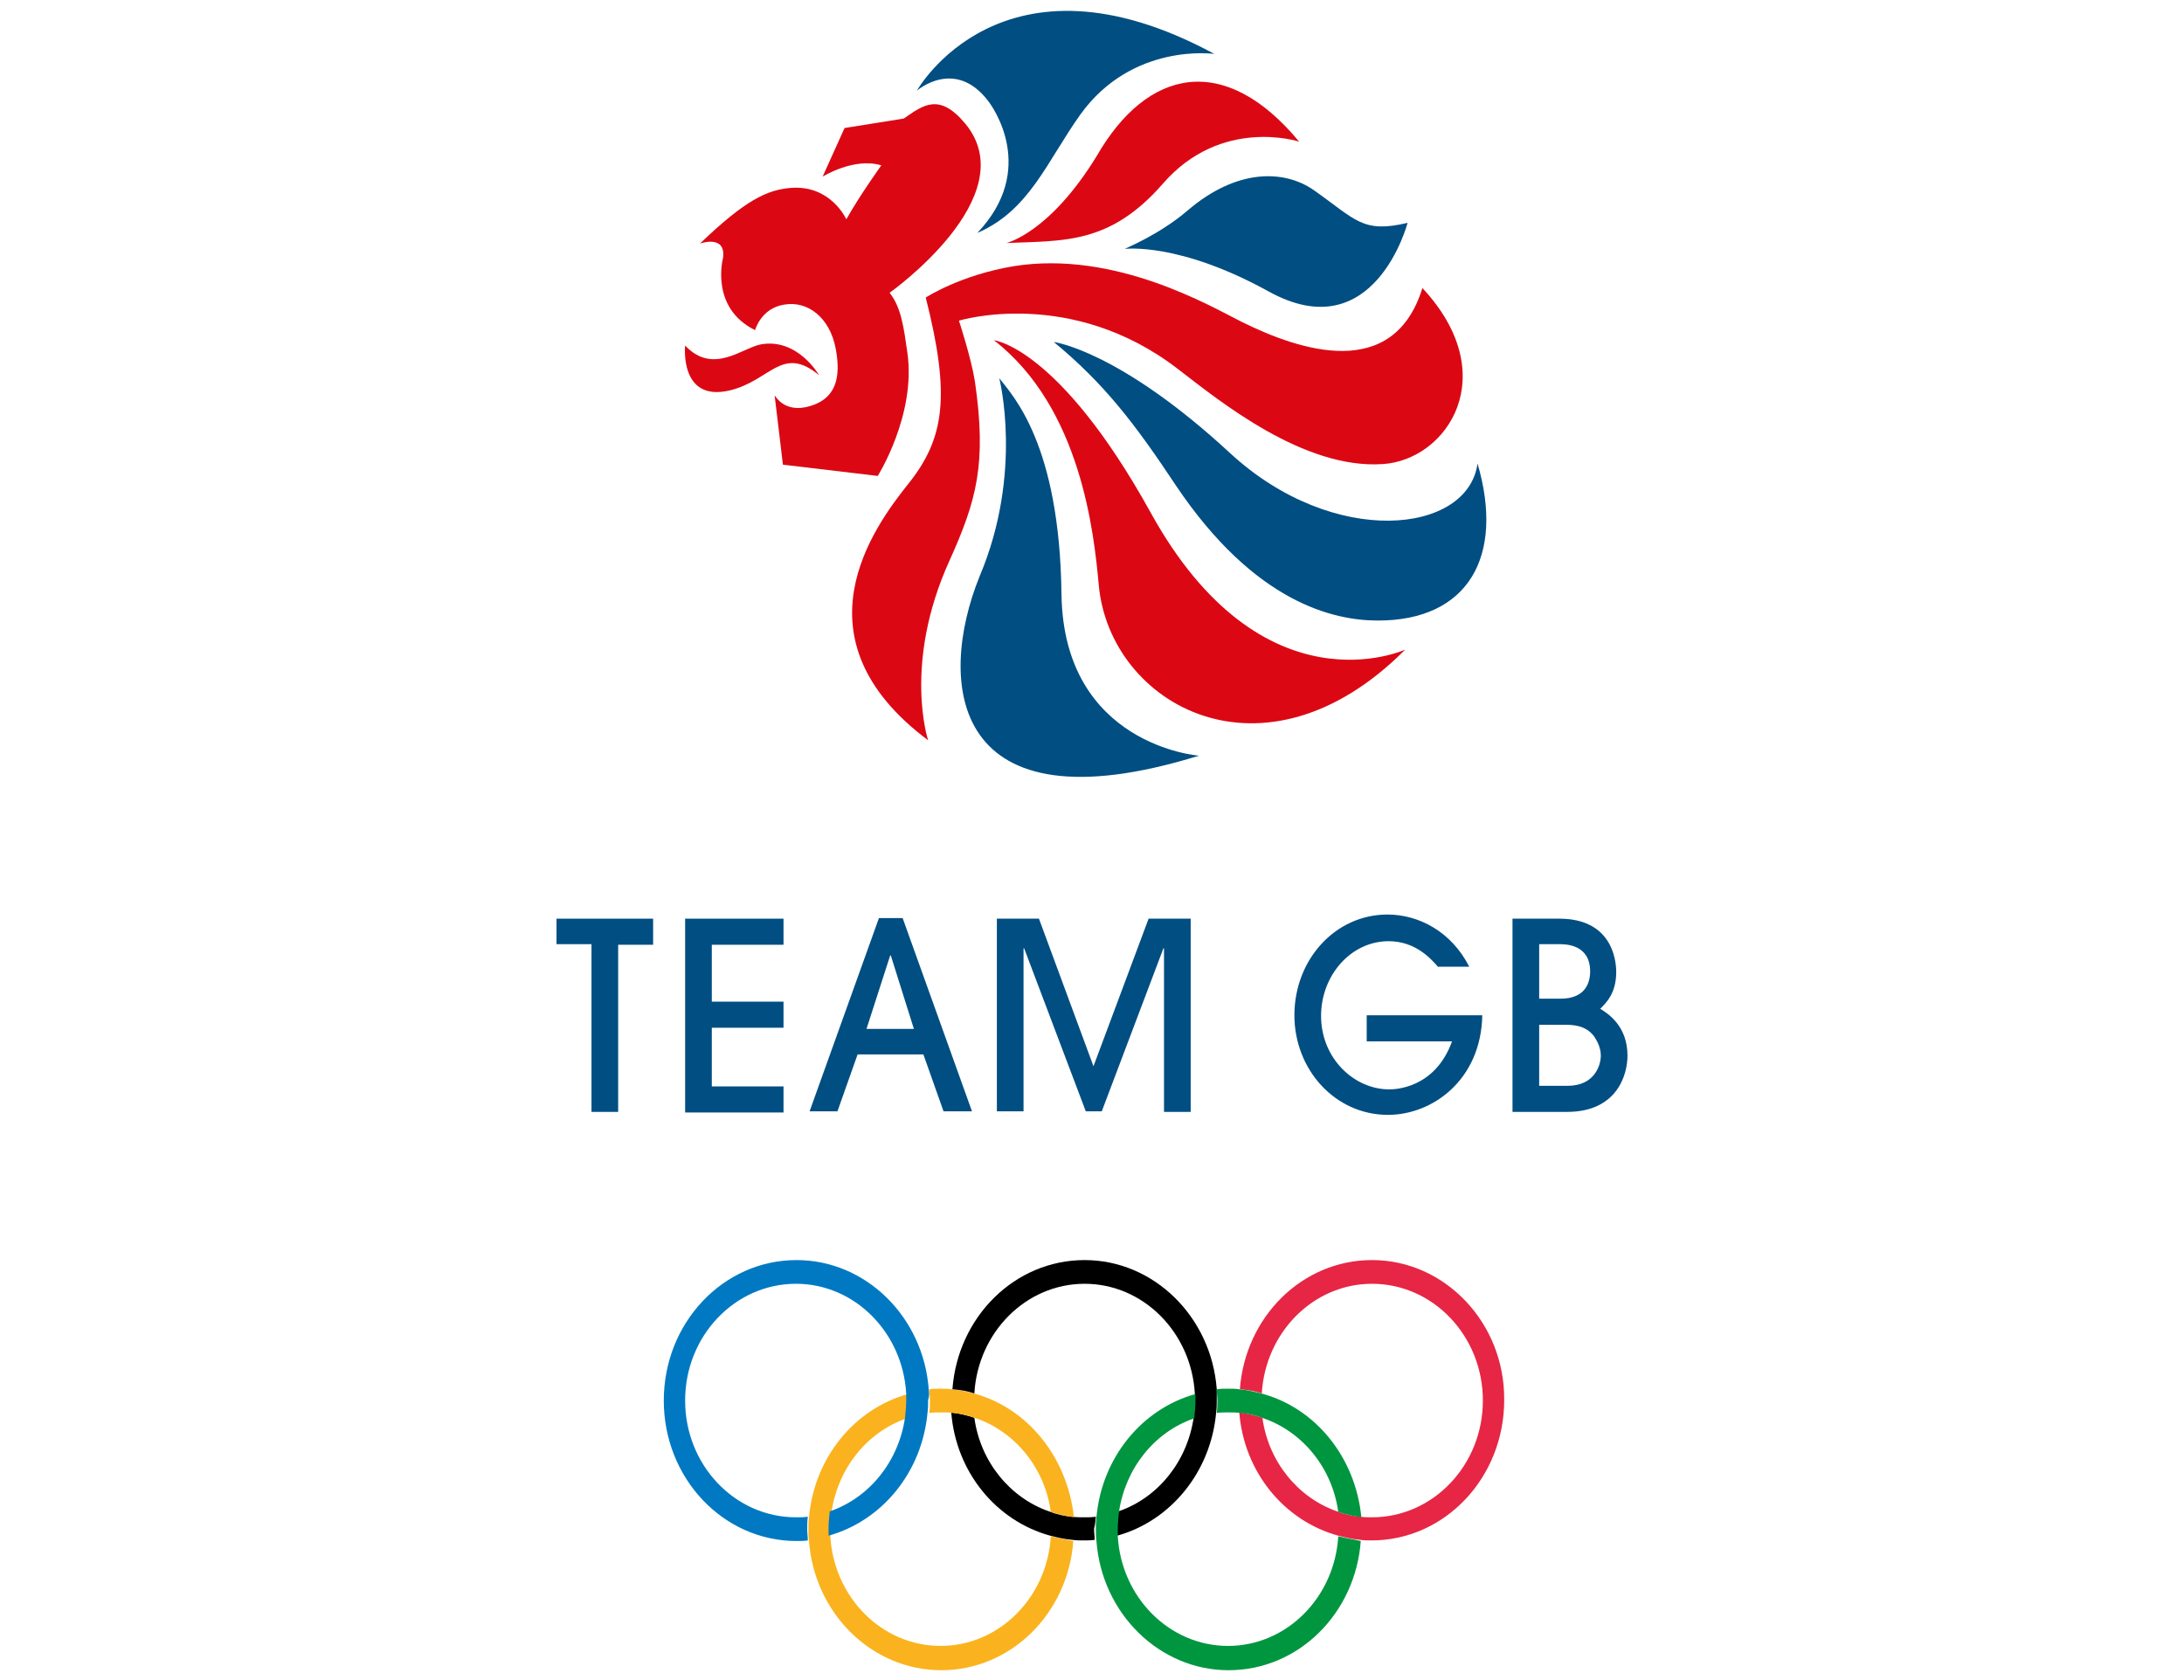 <?xml version="1.0" encoding="utf-8"?>
<!-- Generator: Adobe Illustrator 22.1.0, SVG Export Plug-In . SVG Version: 6.00 Build 0)  -->
<svg version="1.1" id="Layer_1" xmlns="http://www.w3.org/2000/svg" xmlns:xlink="http://www.w3.org/1999/xlink" x="0px" y="0px"
	 width="368.5px" height="283.5px" viewBox="0 0 368.5 283.5" style="enable-background:new 0 0 368.5 283.5;" xml:space="preserve"
	>
<style type="text/css">
	.st0{fill:none;}
	.st1{fill:#DB0814;}
	.st2{fill:#004E82;}
	.st3{fill:#FAB31E;}
	.st4{fill:#0079C2;}
	.st5{fill:#009640;}
	.st6{fill:#E62644;}
</style>
<rect class="st0" width="368.5" height="283.5"/>
<g>
	<g>
		<g>
			<g>
				<path class="st1" d="M156.6,124.9c0,0-4.3-12.9,3.6-30.3c4.6-10.2,6.3-16.4,4.3-30.2c-0.6-3.9-2.7-10.3-2.7-10.3
					s18.9-5.8,37,8.2c6.9,5.3,21.1,16.9,34.5,16c10.9-0.7,20.4-15,6.7-29.7c-4.9,15.8-20.6,10.6-30.5,5.7
					c-5.2-2.6-21.3-12.1-38.4-9.4c-9.1,1.5-14.9,5.3-14.9,5.3c4.2,16.6,3.2,23.8-3,31.5C147.4,89,133.6,107.7,156.6,124.9z"/>
				<path class="st1" d="M138.2,63.3c0,0-3.6-6.3-9.8-5.2c-3.2,0.6-8.1,5.2-12.8,0.2c0,0-1,9.5,7.4,7.6
					C130,64.3,131.9,58.1,138.2,63.3z"/>
				<path class="st1" d="M152.5,20c3.3-2.3,6-4.4,10.4,0.9c10.1,12.3-12.8,28.5-12.8,28.5c2,2.5,2.4,6,3,10.1
					c1.5,10.5-5,20.8-5,20.8l-16-1.9l-1.4-11.7c1.5,2.3,4.1,2.7,7.1,1.4c3.8-1.7,3.9-5.6,3.2-9.3c-1-5.3-4.8-8.1-8.7-7.4
					c-3.9,0.6-4.9,4.3-4.9,4.3c-7.7-3.8-5.4-12.2-5.4-12.2c0.5-4-3.9-2.4-3.9-2.4c7.7-7.4,11.4-9.1,15.4-9.4
					c6.7-0.5,9.3,5.3,9.3,5.3c2.3-4.1,5.9-9.1,5.9-9.1c-4.6-1.4-9.9,1.9-9.9,1.9l3.7-8.2L152.5,20z"/>
				<path class="st1" d="M237.1,109.6c-23.9,24-49.8,9.3-51.7-10.8c-0.8-8.8-3-30-17.7-41.4c0,0,11,1.2,26.4,29
					C213,120.7,237.1,109.6,237.1,109.6z"/>
				<path class="st1" d="M169.8,41c0,0,7.2-1.6,15.2-14.6c8.6-15,21.7-17.6,34.2-2.5c0,0-13.1-4.3-23,7.1
					C187.3,41.2,179.6,40.6,169.8,41z"/>
			</g>
			<g>
				<path class="st2" d="M249.3,78.2c-1.6,11.9-24.2,14.4-41.7-1.7c-18.8-17.4-29.8-18.8-29.8-18.8c8.5,7,13.7,13.8,20.6,24.2
					c13.3,19.8,26.6,22.8,34.1,22.8C247.7,104.7,253.9,93.9,249.3,78.2z"/>
				<path class="st2" d="M202.3,127.5c0,0-22.8-1.7-23.2-27.2c-0.3-25.4-8.2-33.5-10.5-36.5c0,0,4.1,15.9-3.3,33.4
					C158,115.2,160.3,140.5,202.3,127.5z"/>
				<path class="st2" d="M189.8,42c0-0.1,5.7-2.3,10.6-6.5c8.3-7.1,16.3-6.9,21.3-3.4c7.1,5,8.2,7.3,15.8,5.5
					c0,0-5.6,21.4-23.4,11.6C198.9,40.8,189.8,42,189.8,42z"/>
				<path class="st2" d="M204.9,9.1c0,0-13.8-2-22.6,10.2c-5.7,8-8.6,16.2-17.4,20c0,0,0.1,0,0.1-0.1l-0.1,0.1
					c10.2-10.7,2.6-21.3,1.8-22.3c-5.6-7.3-12-1.7-12-1.7S169-10.3,204.9,9.1z"/>
			</g>
		</g>
		<g>
			<path class="st2" d="M99.8,187.5v-28.2h-5.9V155h16.3v4.4h-5.9v28.2H99.8z"/>
			<path class="st2" d="M115.6,187.5V155h16.6v4.4h-12.1v9.6h12.1v4.4h-12.1v9.9h12.1v4.4H115.6z"/>
			<path class="st2" d="M159.2,187.5l-3.4-9.6h-11.1l-3.4,9.6h-4.7l11.7-32.6h4l11.7,32.6H159.2z M154.2,173.6l-3.9-12.4h-0.1
				l-4,12.4H154.2z"/>
			<path class="st2" d="M196.4,187.5V160h-0.1l-10.4,27.5h-2.7L172.8,160h-0.1v27.5h-4.5V155h7.1l9.2,24.9l9.3-24.9h7.1v32.6H196.4z
				"/>
			<path class="st2" d="M242.7,163.2c-1.3-1.5-3.9-4.4-8.4-4.4c-6.4,0-11.4,5.8-11.4,12.6c0,7.2,5.6,12.4,11.5,12.4
				c0.9,0,7.7-0.1,10.6-8.1h-14.4v-4.4h19.5c-0.2,10.9-8.4,16.8-15.9,16.8c-9,0-15.8-7.7-15.8-16.8c0-9.4,6.9-17,15.7-17
				c5.3,0,10.8,2.9,13.8,8.8H242.7z"/>
			<path class="st2" d="M255.1,155h8c8.7,0,9.6,6.7,9.6,9c0,3.6-1.7,5.2-2.7,6.2c1.3,0.8,4.6,2.9,4.6,7.9c0,3.3-1.8,9.5-10.2,9.5
				h-9.2V155z M259.6,168.5h3.7c4.2,0,5-2.7,5-4.6c0-4.6-4.2-4.6-5.2-4.6h-3.4V168.5z M259.6,183.2h4.9c4.5,0,5.6-3.4,5.6-5.1
				c0-1.2-0.5-2.3-1.1-3.2c-1.4-1.9-3.5-2-5-2h-4.3V183.2z"/>
		</g>
	</g>
	<g>
		<path class="st3" d="M177.3,259.2c-0.6,10.3-8.7,18.5-18.6,18.5c-9.9,0-18-8.2-18.6-18.5c0-0.4,0-0.8,0-1.2c0-1,0.1-2,0.2-2.9
			c1.1-7.4,6-13.5,12.7-15.8c0.1-1,0.2-1.9,0.2-2.9c0-0.4,0-0.8,0-1.2c-9,2.5-15.8,10.7-16.7,20.8c-0.1,0.7-0.1,1.4-0.1,2.1
			c0,0.6,0,1.3,0.1,1.9c0.9,12.2,10.6,21.8,22.3,21.8c11.8,0,21.4-9.6,22.3-21.8C179.7,259.7,178.5,259.5,177.3,259.2z"/>
		<path class="st4" d="M156.7,234.4c-0.9-12.2-10.6-21.8-22.3-21.8c-12.4,0-22.4,10.6-22.4,23.7c0,13.1,10,23.7,22.4,23.7
			c0.7,0,1.3,0,1.9-0.1c0-0.6-0.1-1.2-0.1-1.9c0-0.7,0-1.4,0.1-2.1c-0.6,0.1-1.3,0.1-2,0.1c-10.3,0-18.7-8.8-18.7-19.7
			s8.4-19.7,18.7-19.7c9.9,0,18,8.2,18.6,18.5c0,0.4,0,0.8,0,1.2c0,1-0.1,2-0.2,2.9c-1.1,7.4-6,13.5-12.7,15.8
			c-0.1,1-0.2,1.9-0.2,2.9c0,0.4,0,0.8,0,1.2c9-2.5,15.8-10.7,16.7-20.8c0.1-0.7,0.1-1.4,0.1-2.1C156.8,235.6,156.8,235,156.7,234.4
			z"/>
		<path d="M184.9,255.9c-0.6,0.1-1.3,0.1-2,0.1c-0.7,0-1.3,0-2-0.1c-1.3-0.1-2.6-0.4-3.9-0.9c-6.6-2.3-11.6-8.4-12.6-15.8
			c-1.2-0.4-2.5-0.7-3.9-0.9c0.8,10.1,7.6,18.3,16.7,20.8c1.2,0.3,2.4,0.6,3.7,0.7c0.6,0.1,1.3,0.1,1.9,0.1c0.7,0,1.3,0,1.9-0.1
			c0-0.6-0.1-1.2-0.1-1.9C184.8,257.3,184.8,256.6,184.9,255.9z"/>
		<path class="st3" d="M164.3,235.1c-1.2-0.3-2.4-0.6-3.7-0.7c-0.6-0.1-1.3-0.1-1.9-0.1c-0.7,0-1.3,0-1.9,0.1c0,0.6,0.1,1.2,0.1,1.9
			c0,0.7,0,1.4-0.1,2.1c0.6-0.1,1.3-0.1,2-0.1c0.7,0,1.3,0,2,0.1c1.3,0.1,2.6,0.4,3.9,0.9c6.6,2.3,11.6,8.4,12.6,15.8
			c1.2,0.4,2.5,0.7,3.9,0.9C180.1,245.8,173.3,237.5,164.3,235.1z"/>
		<path d="M205.3,234.4c-0.9-12.2-10.6-21.8-22.3-21.8c-11.8,0-21.4,9.6-22.3,21.8c1.3,0.1,2.5,0.3,3.7,0.7
			c0.6-10.3,8.7-18.5,18.6-18.5c9.9,0,18,8.2,18.6,18.5c0,0.4,0,0.8,0,1.2c0,1-0.1,2-0.2,2.9c-1.1,7.4-6,13.5-12.7,15.8
			c-0.1,1-0.2,1.9-0.2,2.9c0,0.4,0,0.8,0,1.2c9-2.5,15.8-10.7,16.7-20.8c0.1-0.7,0.1-1.4,0.1-2.1C205.3,235.6,205.3,235,205.3,234.4
			z"/>
		<path class="st5" d="M225.8,259.2c-0.6,10.3-8.7,18.5-18.6,18.5c-9.9,0-18-8.2-18.6-18.5c0-0.4,0-0.8,0-1.2c0-1,0.1-2,0.2-2.9
			c1.1-7.4,6-13.5,12.7-15.8c0.1-1,0.2-1.9,0.2-2.9c0-0.4,0-0.8,0-1.2c-9,2.5-15.8,10.7-16.7,20.8c-0.1,0.7-0.1,1.4-0.1,2.1
			c0,0.6,0,1.3,0.1,1.9c0.9,12.2,10.6,21.8,22.3,21.8c11.8,0,21.4-9.6,22.3-21.8C228.3,259.7,227,259.5,225.8,259.2z"/>
		<path class="st6" d="M231.5,212.6c-11.8,0-21.4,9.6-22.3,21.8c1.3,0.1,2.5,0.3,3.7,0.7c0.6-10.3,8.7-18.5,18.6-18.5
			c10.3,0,18.7,8.8,18.7,19.7s-8.4,19.7-18.7,19.7c-0.7,0-1.3,0-2-0.1c-1.3-0.1-2.6-0.4-3.9-0.9c-6.6-2.3-11.6-8.4-12.6-15.8
			c-1.2-0.4-2.5-0.7-3.9-0.9c0.8,10.1,7.6,18.3,16.7,20.8c1.2,0.3,2.4,0.6,3.7,0.7c0.6,0.1,1.3,0.1,1.9,0.1
			c12.4,0,22.4-10.6,22.4-23.7C253.9,223.2,243.8,212.6,231.5,212.6z"/>
		<path class="st5" d="M212.8,235.1c-1.2-0.3-2.4-0.6-3.7-0.7c-0.6-0.1-1.3-0.1-1.9-0.1c-0.7,0-1.3,0-1.9,0.1c0,0.6,0.1,1.2,0.1,1.9
			c0,0.7,0,1.4-0.1,2.1c0.6-0.1,1.3-0.1,2-0.1c0.7,0,1.3,0,2,0.1c1.3,0.1,2.6,0.4,3.9,0.9c6.6,2.3,11.6,8.4,12.6,15.8
			c1.2,0.4,2.5,0.7,3.9,0.9C228.7,245.8,221.9,237.5,212.8,235.1z"/>
	</g>
</g>
</svg>
